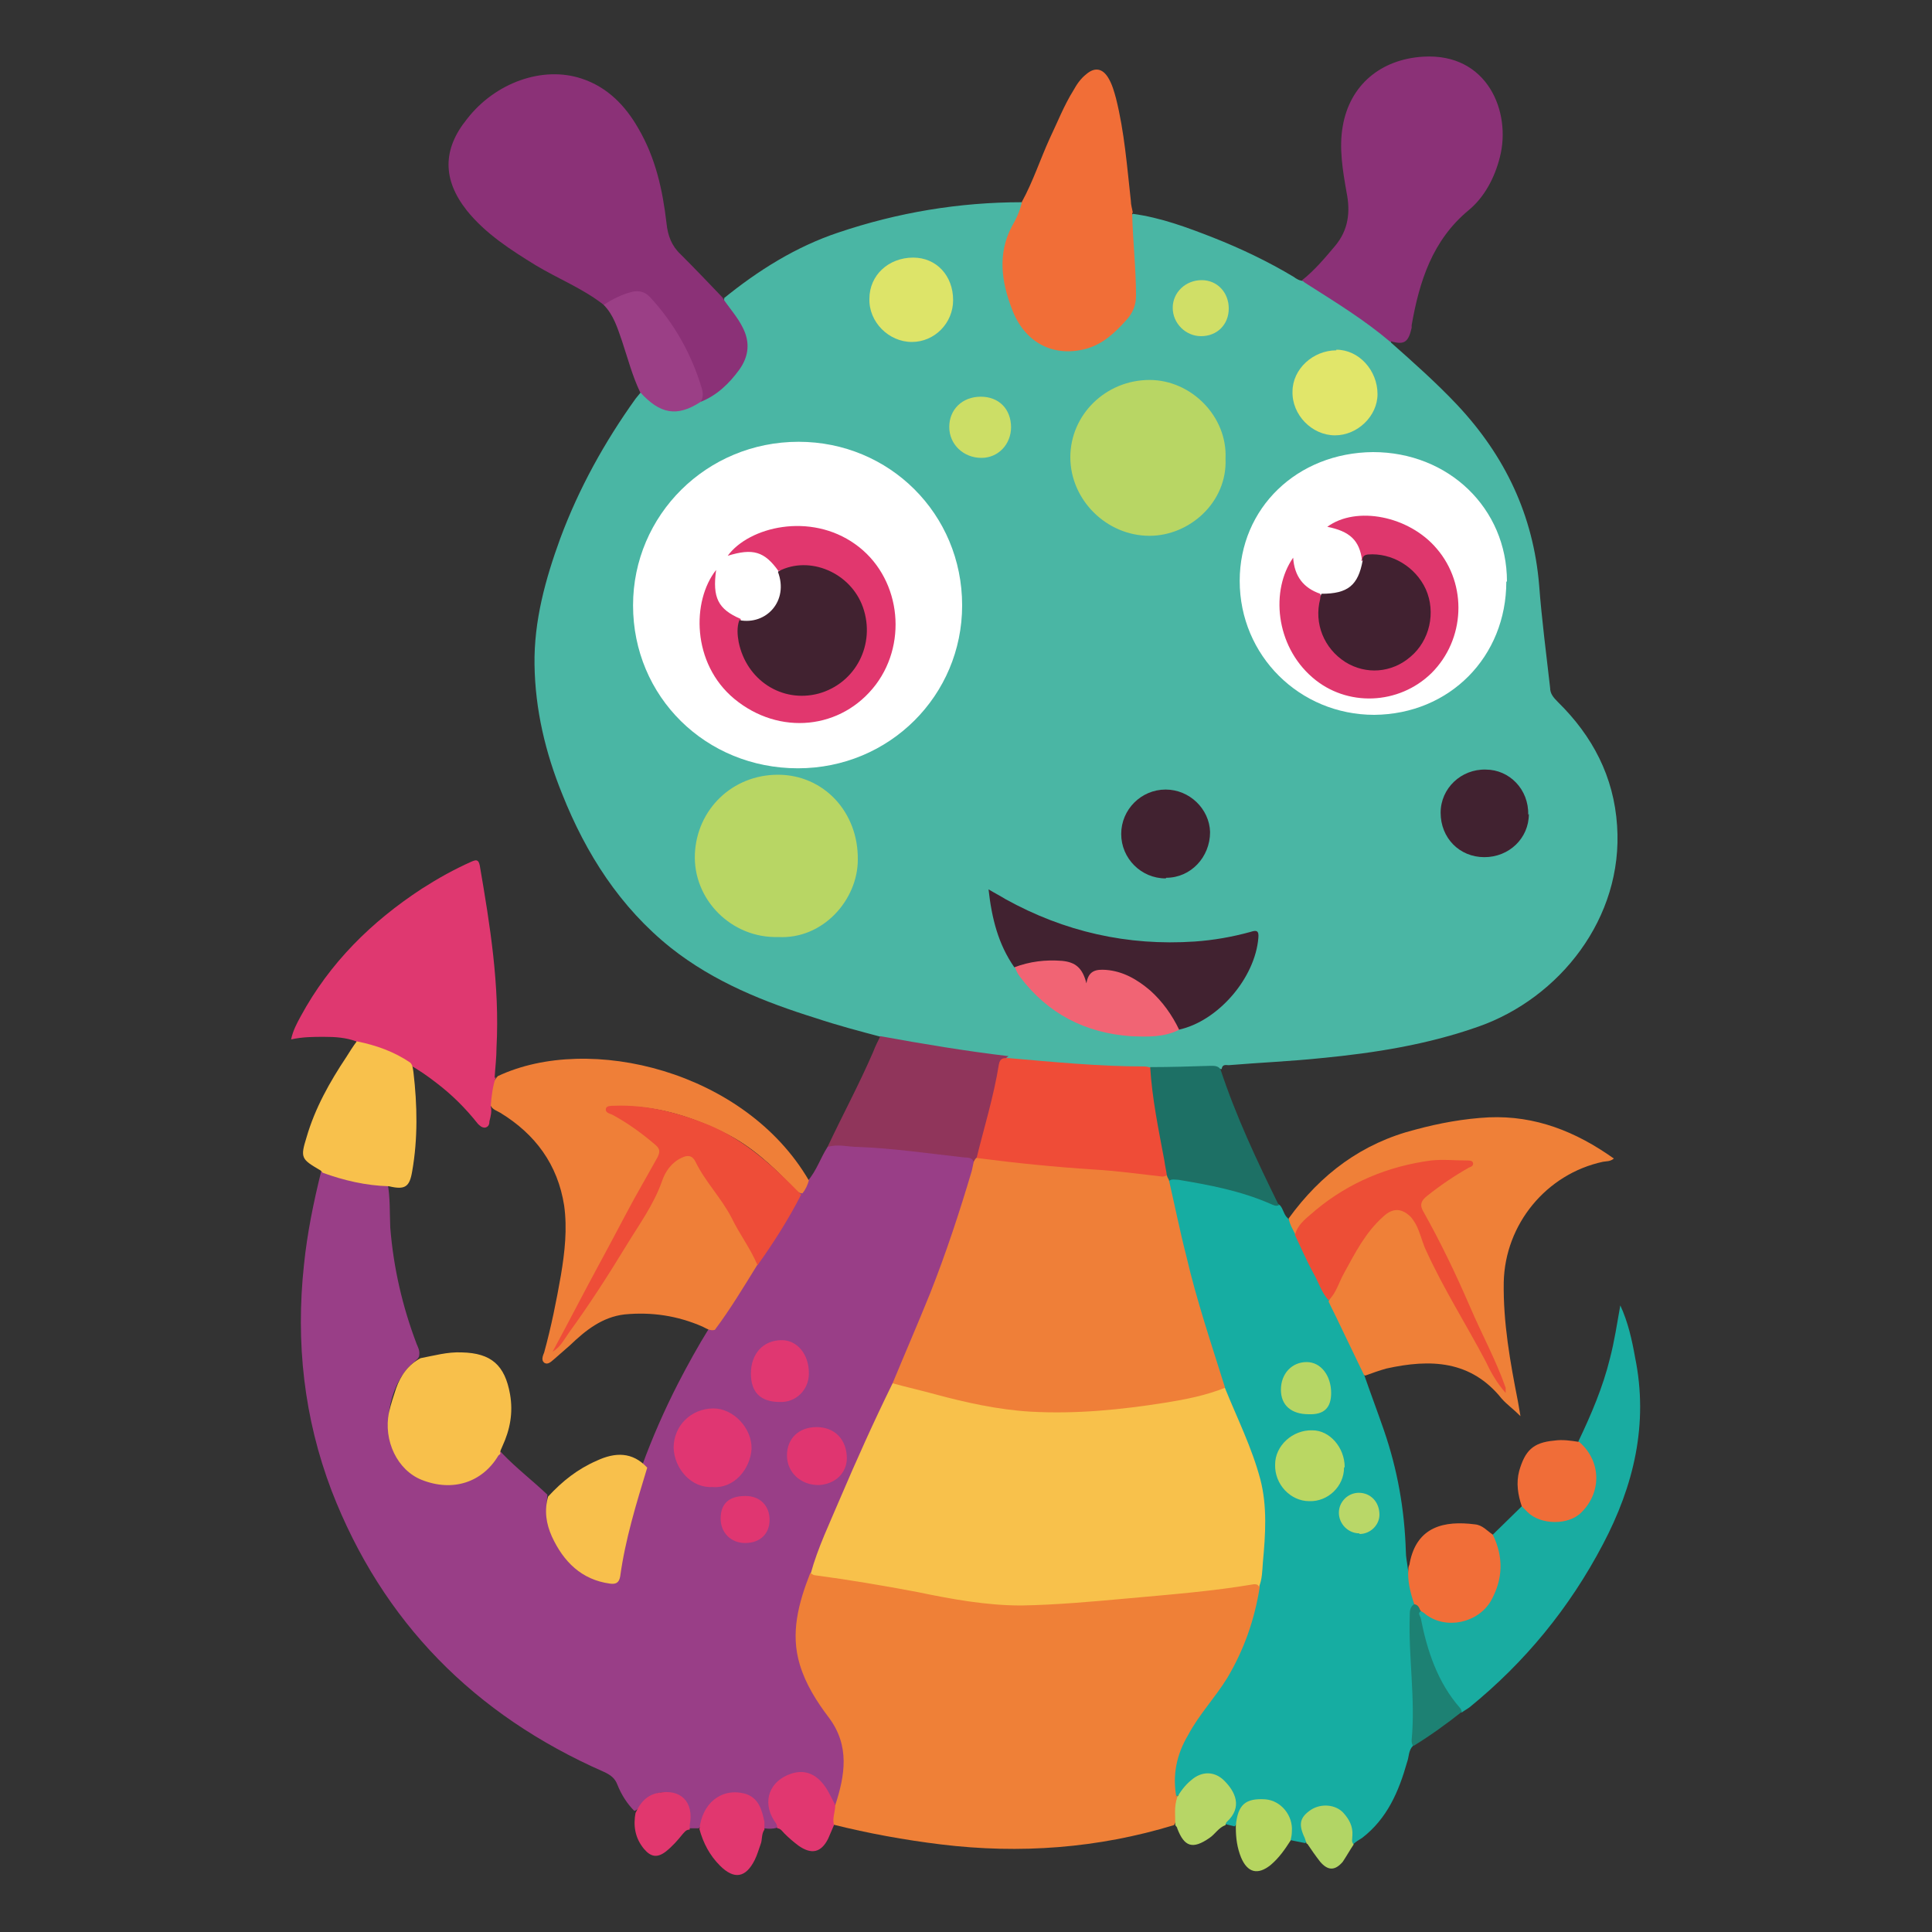 <?xml version="1.0" encoding="UTF-8"?><svg id="Layer_1" xmlns="http://www.w3.org/2000/svg" viewBox="0 0 300 300"><rect x="0" y="0" width="300" height="300" fill="#333333" stroke="none"/><defs><style>.cls-1{fill:#412130;}.cls-1,.cls-2,.cls-3,.cls-4,.cls-5,.cls-6,.cls-7,.cls-8,.cls-9,.cls-10,.cls-11,.cls-12,.cls-13,.cls-14,.cls-15,.cls-16,.cls-17,.cls-18,.cls-19,.cls-20,.cls-21,.cls-22,.cls-23,.cls-24,.cls-25,.cls-26,.cls-27,.cls-28,.cls-29,.cls-30,.cls-31,.cls-32,.cls-33,.cls-34,.cls-35,.cls-36,.cls-37,.cls-38,.cls-39,.cls-40,.cls-41,.cls-42,.cls-43,.cls-44,.cls-45,.cls-46{stroke-width:0px;}.cls-2{fill:#e03771;}.cls-3{fill:#d0df67;}.cls-4{fill:#1d7065;}.cls-5{fill:#19aca1;}.cls-6{fill:#b8d664;}.cls-7{fill:#e03672;}.cls-8{fill:#ccde66;}.cls-9{fill:#8b3177;}.cls-10{fill:#1d8173;}.cls-11{fill:#e03671;}.cls-12{fill:#ef8038;}.cls-13{fill:#b7d666;}.cls-14{fill:#e1376f;}.cls-15{fill:#9b3f86;}.cls-16{fill:#f16e38;}.cls-17{fill:#f8c04c;}.cls-18{fill:#ef4c37;}.cls-19{fill:#df376d;}.cls-20{fill:#e03570;}.cls-21{fill:#e13770;}.cls-22{fill:#dde469;}.cls-23{fill:#4ab6a4;}.cls-24{fill:#f8c04b;}.cls-25{fill:#ef8037;}.cls-26{fill:#f16474;}.cls-27{fill:#ed4e36;}.cls-28{fill:#b6d665;}.cls-29{fill:#e1e66a;}.cls-30{fill:#ef7f38;}.cls-31{fill:#f06d38;}.cls-32{fill:#b9d768;}.cls-33{fill:#993e87;}.cls-34{fill:#412230;}.cls-35{fill:#90355b;}.cls-36{fill:#df3870;}.cls-37{fill:#b2d565;}.cls-38{fill:#fff;}.cls-39{fill:#e1376e;}.cls-40{fill:#bad763;}.cls-41{fill:#16ada2;}.cls-42{fill:#f8c14c;}.cls-43{fill:#ee4d38;}.cls-44{fill:#f16e37;}.cls-45{fill:#b6d560;}.cls-46{fill:#f8c14b;}</style></defs><path class="cls-23" d="M112.3,46.4c5.4-4.4,11.3-8.1,17.9-10.3,9.2-3.1,18.7-4.7,28.5-4.7.4.6,0,1.2-.2,1.8-.5,1-.9,2-1.3,3-2,5.5-1.2,10.5,2.4,15.1,3.4,4.4,9.4,3.4,12.8.5.8-.7,1.5-1.5,2.3-2.2.9-1,1.3-2.1,1.3-3.4,0-3.6-.2-7.2-.5-10.8,0-.7-.3-1.5.4-2.2,4.4.6,8.4,2.1,12.5,3.7,4.3,1.7,8.5,3.7,12.5,6.1.4.3.9.6,1.4.6,1.6.5,2.7,1.6,4.1,2.4,2.8,1.7,5.5,3.6,8.1,5.5.6.4,1.3.9,1.5,1.7,3.5,3.1,7.1,6.3,10.3,9.7,7.4,7.9,11.8,17.1,12.7,28,.4,5.3,1.1,10.6,1.7,15.9,0,.9.5,1.5,1.2,2.2,5.4,5.3,8.7,11.6,9.2,19.2,1,14.4-9,26.8-21.5,31.2-7.9,2.8-16.1,4.1-24.4,4.9-4.8.5-9.6.7-14.4,1.1-.4,0-1-.2-1.1.6-3.7-.2-7.3,0-11,.1-.9-.2-1.7-.2-2.6-.2-6.4,0-12.8-.6-19.2-1.3-4.5-.6-9-1.1-13.4-1.9-1.8-.3-3.5-.7-5.3-1-.5,0-1-.2-1.4-.7-3.4-.9-6.8-1.8-10.1-2.9-8-2.5-15.8-5.6-22.5-10.9-7.9-6.3-13.2-14.6-16.9-23.9-2.6-6.4-4.2-13.1-4.3-20.1-.1-6.8,1.7-13.3,4-19.6,2.9-7.8,6.9-15,11.7-21.7.3-.4.6-.7.9-1.1.4,0,.7.3.9.6,1.6,2.1,3.7,2.3,6.1,1.6.8-.2,1.5-.6,2.2-.9,2.3-1.2,4.2-2.8,5.8-4.9,1.4-2,1.6-4.1.6-6.3-.6-1.2-1.4-2.3-2.2-3.4-.3-.4-.8-.6-.5-1.2Z"/><path class="cls-33" d="M125.4,183.4c1.4-1.6,2-3.6,3.1-5.3.7-.9,1.6-.8,2.5-.7,4.8.4,9.5.6,14.3,1.3,1.3.2,2.7.3,4,.5.8,0,1.6.1,2,.9.3.9,0,1.7-.3,2.5-3.3,11.1-7.4,21.8-12.1,32.3-3.6,7.7-7.1,15.3-10.4,23.2-.9,2.1-1.8,4.3-2.4,6.5-.7,1.9-1.2,3.9-1.7,5.8-1.1,4.7,0,8.9,2.4,12.8.7,1.1,1.3,2.3,2.1,3.3,3.1,3.9,2.5,8.2,1.6,12.5,0,.5-.3.9-.7,1.2-.8.3-.8-.4-1-.9-.5-1-1-1.8-1.8-2.6-1.7-1.6-3.5-1.7-5.3-.3-.5.4-.9.8-1.3,1.3-1.2,1.6-1.3,2.4-.2,4.2.3.6,1.1,1.1.5,1.9-.7.2-1.3.2-2,.1-.5-.4-.4-1.1-.5-1.6-.5-2.4-1.8-3.7-3.7-3.8-2.2,0-4.5,1.5-5.2,3.4-.2.7-.2,1.4-.8,2-.5,0-1,0-1.5,0-.3-.3-.3-.7-.2-1.1.6-2.1-.4-3.3-2.2-4.2-1.4-.7-3.5-.1-4.7,1.2-.5.5-.7,1.2-1.4,1.4-1.1-1.1-2-2.5-2.6-4-.4-1.1-1.1-1.6-2.2-2.1-20-8.8-34.3-23.2-42.2-43.6-4.3-11.3-5.6-23-4.3-35.1.5-4.9,1.5-9.8,2.7-14.6.6-.3,1.2,0,1.8.1,2.3.8,4.6,1.4,7,1.3.6,0,1.2,0,1.5.6.4,2.2.3,4.5.4,6.8.5,6.3,1.9,12.3,4.1,18.1.2.5.5,1,.4,1.7,0,.5-.5.8-.8,1.1-3.6,2.9-5.1,9.6-3.1,13.7,1.6,3.4,5.2,5.1,9.3,4.6,2.5-.3,4.7-1.1,5.8-3.6.2-.3.4-.6.8-.8.4-.1.7,0,.9.3,2.2,2.3,4.7,4.2,7,6.4-.3,2.6,0,5.2,1.4,7.5,1.7,2.7,3.9,4.8,7.1,5.4,1.5.3,1.9,0,2.1-1.5.9-5.4,2.4-10.7,4.1-15.9,1.6-4.4,3.5-8.7,5.6-12.8,1.5-2.9,3.1-5.8,4.9-8.7,2.2-3.4,4.5-6.8,6.7-10.2,2.3-3.7,4.7-7.3,6.8-11,.4-.6.6-1.4,1.2-1.9Z"/><path class="cls-25" d="M129.7,280.3c1.5-4.6,2.3-9.2-1-13.6-1.9-2.5-3.6-5.2-4.5-8.2-1.5-4.9-.2-9.6,1.6-14.2.8-.2,1.6,0,2.4,0,6.2,1,12.4,2.1,18.6,3.2,5.4,1,10.7,1.4,16.2,1.1,9.8-.6,19.5-1.5,29.2-2.7.6,0,1.2-.2,1.9-.3.5,0,1.1-.2,1.4.4.3.7.1,1.3,0,2-1.1,6-3.7,11.3-7.2,16.2-1.1,1.5-2.2,3-3.2,4.6-2,3.2-2.7,6.7-2.2,10.5-.3,1.4.2,2.8-.6,4.1-11.8,3.6-23.9,4.5-36.2,3-5.7-.7-11.2-1.7-16.8-3.1-.8-1.1-.4-2.1.2-3.1Z"/><path class="cls-41" d="M182.7,279.2c-.7-3.5,0-6.8,1.8-9.8,1.7-3.2,4.2-5.8,6.1-8.9,2.6-4.4,4.2-9,5-14,0-.7,0-1.4,0-2.1.5-4.4.6-8.7,0-13.1-.3-2.3-1.2-4.5-2.1-6.6-1.3-3-2.4-6-3.6-9-3.6-10-6.2-20.4-8.6-30.7-.1-.5-.2-1,0-1.6.4-.7,1.1-.7,1.8-.6,5.4.9,10.7,1.9,15.6,4.3.6.6.6,1.5,1.3,2.1.8.7,1,1.7,1.4,2.5,1.7,3.4,3.3,6.8,5.2,10.1,1.7,3.3,3.4,6.6,4.8,10.1.2.5.5,1,.4,1.5,1,2.9,2.1,5.8,3.1,8.7,2.1,6.1,3.2,12.3,3.4,18.8,0,.9.2,1.7.3,2.6.3,1.9,1,3.8,1,5.8-.7,2.9-.3,5.7-.2,8.6,0,4.4.8,8.8,0,13.2-.7.7-.6,1.7-.9,2.5-1.3,4.6-3.1,8.8-7,11.8-.5.3-1,.6-1.4,1-.8-.3-.6-1-.6-1.6,0-1.1-.4-2.1-1.1-2.9-1.7-1.9-4.9-1.4-6,.8-.3.6-.2,1.2,0,1.8.2.5.8,1,.3,1.7l-2.5-.5c-.4-.4-.2-.9-.2-1.4.2-2.7-2.1-5.5-5.9-4.5-.9.2-1.3,1-1.6,1.7-.3.7-.2,1.6-.8,2.1l-1.6-.4c-.4-.6.2-1,.5-1.4,1.5-1.8.7-3.7-1-5.3-1.4-1.4-3.1-1.2-4.7.2-.8.7-1.2,1.9-2.3,2.2Z"/><path class="cls-9" d="M112.3,46.4c1,1.5,2.2,2.8,3,4.4,1.2,2.3,1,4.5-.5,6.6-1.6,2.2-3.5,4-6,5-.8-6.3-4.1-11.3-8.1-15.9-.7-.8-1.5-1-2.5-.7-1.1.3-2.2.6-3.2,1.2-.4.3-.8.6-1.3.3-3.2-2.5-7-4-10.5-6.1-3.9-2.4-7.8-4.9-10.7-8.5-3.8-4.8-3.8-9.5,0-14.2,4.4-5.7,11.8-8.3,17.8-6.3,4,1.3,6.8,4.2,8.8,7.7,2.7,4.6,3.8,9.6,4.4,14.8.2,1.9.8,3.5,2.2,4.8,2.2,2.2,4.4,4.5,6.5,6.7Z"/><path class="cls-30" d="M117.6,196.4c-2.1,3.4-4.2,6.9-6.6,10.1-.7.2-1.3-.2-1.9-.5-3.9-1.7-7.9-2.3-12.1-1.9-3.5.4-6.1,2.5-8.5,4.8-.8.7-1.6,1.4-2.4,2.1-.5.4-1,1-1.6.6-.5-.4-.2-1.1,0-1.6,1.1-4,1.9-8,2.6-12,.6-3.6,1-7.2.5-10.8-1-6.4-4.5-11.1-9.9-14.4-.5-.3-1.2-.5-1.5-1.1,0-1.6-.2-3.2,1.1-4.6,14.2-6.7,38.4-.8,48.3,16.2-.2.7-.5,1.4-1,2-.8,0-1.2-.7-1.7-1.2-3-3.1-6.1-6-10-8-5.2-2.6-10.6-4.4-16.5-4.3-.5,0-1-.1-1.5.3,2.3,1.3,4.4,2.7,6.3,4.3,2,1.7,2.2,2.1.8,4.3-4.2,7.1-7.9,14.5-11.8,21.7-1.1,2.1-2.3,4.2-3.2,5.8,3.7-5.1,7.4-10.8,10.9-16.6,1.7-2.7,3.5-5.3,4.6-8.3.6-1.5,1.5-2.9,3-3.8,1.3-.8,2.1-.6,2.9.7,3.1,4.8,6.3,9.5,8.9,14.5.3.5.7,1,.4,1.6Z"/><path class="cls-12" d="M211.8,213.5c-1.3-2.7-2.6-5.4-3.9-8.1-.5-1.1-1.1-2.2-1.6-3.3,2.1-4.6,4.2-9.3,7.9-13,2.1-2,4.2-1.8,5.8.6.3.4.5.8.7,1.3,1.7,5.2,4.5,9.8,7.2,14.5,1.8,3.2,3.4,6.5,5.4,9.6-3.2-7.2-6.4-14.4-9.9-21.6-.8-1.7-1.9-3.3-2.6-5-.6-1.4-.5-2,.7-3,1.7-1.4,3.4-2.7,5.3-3.8.4-.3,1-.4,1.4-1.1-1.9,0-3.7-.2-5.5,0-7.8,1-14.6,4.1-20.2,9.8-.4.4-.7,1.1-1.3,1.4-.4-.8-.9-1.6-1.1-2.6,5-6.9,11.4-11.7,19.7-13.8,3.7-1,7.5-1.7,11.4-1.9,7.2-.3,13.5,2.2,19.4,6.4-.6.5-1.2.4-1.7.5-8.8,1.9-15.2,9.7-15.4,18.7-.1,6.3,1,12.4,2.2,18.5.1.6.2,1.2.4,2.3-1.1-1.1-2.1-1.8-2.9-2.7-4.8-6-11.1-6.2-17.9-4.7-1.1.3-2.2.7-3.3,1.1Z"/><path class="cls-9" d="M215.9,53.1c-4-3.4-8.4-6.1-12.8-8.9-.3-.2-.7-.4-.9-.7,1.9-1.5,3.5-3.4,5.1-5.3,2.1-2.5,2.4-5.3,1.8-8.3-.6-3.4-1.2-6.9-.6-10.3,1.1-6.4,5.9-10.4,12.5-10.8,10-.6,13.7,8.6,11.9,15.6-.8,3.2-2.4,6.2-4.8,8.2-5.7,4.7-7.7,11.1-8.9,17.9,0,.1,0,.3,0,.4-.5,2.2-1.1,2.7-3.2,2.1Z"/><path class="cls-36" d="M77,167.2c-.5,1.5-.7,3.1-.8,4.6.2.8,0,1.5-.2,2.3,0,.4-.1.9-.7,1-.5,0-.8-.3-1.1-.6-1.9-2.4-4-4.5-6.5-6.4-1.3-1-2.7-2-4.2-2.8-2-1.3-4.2-2.1-6.4-2.8-.6-.2-1.3-.3-1.8-.8-1.6-.6-3.3-.7-5-.7-1.6,0-3.3,0-5.1.4.3-1.4.9-2.5,1.5-3.6,4.5-8.3,11-14.7,18.8-19.8,2.5-1.6,5-3,7.7-4.2.7-.3,1.1-.4,1.3.6,1.6,9.3,3.1,18.6,2.6,28.2,0,1.6-.2,3.2-.3,4.8Z"/><path class="cls-44" d="M175.8,33.1c.1,4.3.6,8.5.6,12.8,0,1.5-.5,2.7-1.5,3.8-1.8,2-3.7,3.8-6.4,4.5-5.1,1.3-9.5-1.1-11.4-6.3-1.6-4.2-2.2-8.5,0-12.7.7-1.2,1.3-2.5,1.6-3.9,1.7-3.1,2.8-6.5,4.3-9.8,1.2-2.5,2.2-5.1,3.7-7.5.5-.9,1.1-1.8,2-2.5,1.3-1.1,2.5-.9,3.4.6.6,1,.9,2.1,1.2,3.2,1.3,5.2,1.7,10.5,2.3,15.9,0,.6.2,1.2.3,1.8Z"/><path class="cls-5" d="M245.1,223.8c2-4.2,3.8-8.4,4.9-12.9.7-2.7,1.1-5.4,1.6-8.2,1.2,2.6,1.8,5.3,2.3,8.1,2.1,10.3-.2,19.9-5,29-5.2,9.9-12.1,18.3-20.7,25.3-.4.3-.8.5-1.2.8-.6-.2-.8-.7-1.1-1.1-3.2-4-4.6-8.6-5.6-13.5,0-.4-.3-1,.4-1.2,1.3.3,2.5,1.2,3.9,1.4,2.9.4,5.2-.6,6.6-3.2,1.5-2.7,2.2-5.5.8-8.5-.2-.5-.4-1-.2-1.5,1.5-1.5,3-2.9,4.5-4.4.4-.1.7.1,1,.4,2,1.9,4.3,2.2,6.7,1.2,2.4-1,3.1-3.3,3.4-5.6.3-2-.3-3.8-1.9-5.2-.3-.2-.5-.4-.4-.8Z"/><path class="cls-35" d="M151.2,180.5c-.2-.9-1.1-.7-1.7-.8-5.4-.6-10.8-1.4-16.2-1.6-1.6,0-3.2-.5-4.8,0,2.3-4.9,4.9-9.7,7.1-14.8.3-.8.7-1.6,1.1-2.4,6.6,1.2,13.2,2.3,19.9,3.1-.9.6-1.2,1.5-1.4,2.5-.8,4.5-2,8.8-3.3,13.2-.1.3-.3.6-.6.6Z"/><path class="cls-42" d="M55.4,161.7c3,.6,5.8,1.6,8.3,3.3.4.4.4.9.5,1.5.6,5.1.7,10.3-.2,15.4-.4,2.4-1.1,2.9-3.6,2.3-3.6-.1-7-.9-10.3-2.1-.1-.1-.2-.3-.4-.4-2.9-1.7-3.1-1.9-2.1-5.1,1.3-4.5,3.6-8.6,6.2-12.5.5-.8,1-1.6,1.6-2.4Z"/><path class="cls-4" d="M198.7,187.1c-.6.3-1,0-1.5-.2-4.6-2-9.4-2.9-14.2-3.7-.5,0-1.1-.2-1.5.2-.6,0-.5-.6-.7-.9-1-4.9-1.8-9.8-2.5-14.7,0-.7-.3-1.4.3-2.1,3.1,0,6.3-.1,9.4-.2.6,0,1.1,0,1.5.5,2.4,7.3,5.7,14.3,9.1,21.2Z"/><path class="cls-16" d="M231.8,238.3c1.7,3.5,1.6,6.9-.3,10.3-2,3.4-6.9,4.5-10.1,2.1-.2-.2-.5-.4-.7-.5-.5-.3-.9-.6-1.1-1.1-.6-1.8-1.1-3.7-.9-5.6,0-.3.2-.5.2-.8,1.1-5.7,5.4-6.6,10.1-6,1.2.1,1.9,1,2.8,1.6Z"/><path class="cls-15" d="M93.8,47.3c1.4-.9,2.8-1.6,4.4-2,1.1-.2,1.9,0,2.7.8,3.8,4.1,6.5,8.9,8.1,14.3.2.7.2,1.3-.2,2-3.7,2.4-6.3,1.9-9.4-1.5-1.2-2.5-1.9-5.2-2.8-7.9-.7-2-1.3-4.1-2.9-5.7Z"/><path class="cls-31" d="M245.1,223.8c3.5,2.9,3.7,7.8.5,11-2,2.1-6.4,2-8.4,0-.3-.3-.6-.6-.9-.9-.6-1.8-.9-3.6-.4-5.5.9-3.1,2.1-4.4,5.4-4.7,1.3-.2,2.6,0,3.9.2Z"/><path class="cls-14" d="M108.6,284.1c.4-4.1,3.4-6.5,7-5.6,2.2.6,2.7,2.5,3.1,4.4,0,.4,0,.8,0,1.2-.5.7-.3,1.6-.6,2.3-.3.8-.5,1.6-.9,2.4-1.4,2.8-3.2,3.1-5.4.9-1.6-1.6-2.6-3.5-3.2-5.7Z"/><path class="cls-21" d="M129.7,280.3c0,1-.5,2.1-.2,3.1-.3.7-.6,1.4-.9,2.1-1.1,2.2-2.6,2.5-4.6,1.1-.8-.6-1.5-1.2-2.2-1.9-.3-.3-.6-.8-1.1-.8,0-.5-.2-.8-.5-1.2-1.9-3-.7-6.2,2.7-7.3,2.2-.7,4.1.1,5.6,2.6.4.7.8,1.5,1.2,2.3Z"/><path class="cls-10" d="M219.5,249.1c.7,0,.9.6,1.1,1.1-.5.3-.1.7,0,1,1,5.1,2.6,10,6.1,14,.2.2.2.4.3.6-2.4,1.9-4.9,3.7-7.5,5.3-.3-.2-.3-.6-.3-.9.6-6.4-.5-12.8-.3-19.2,0-.7,0-1.5.7-1.9Z"/><path class="cls-13" d="M182.7,279.2c.6-1,1.3-2,2.3-2.8,1.6-1.4,3.6-1.4,5.1.1,1.7,1.7,2.9,4.1.4,6.4-.1.1-.2.3-.2.5-1.1.4-1.6,1.4-2.5,2-2.6,1.8-3.9,1.4-5-1.5,0-.2-.2-.3-.3-.5,0-1.4-.2-2.9.3-4.3Z"/><path class="cls-45" d="M191.9,283.8c0,0,0-.2,0-.3.3-3.3,1.5-4.3,4.6-4.1,2.4.2,4.3,2.5,4.1,5,0,.5-.1.9-.2,1.4-.9,1.4-1.8,2.7-3.1,3.8-2,1.6-3.6,1.2-4.6-1.2-.6-1.5-.8-3-.8-4.6Z"/><path class="cls-39" d="M98.7,281.5c.7-1.6,1.8-2.8,3.5-3.1,3.5-.7,5.6,1.4,4.9,5,0,.2,0,.5,0,.7-.6,0-.8.4-1.1.7-.8,1-1.6,1.9-2.6,2.7-1.3,1-2.3.9-3.4-.4-1.4-1.7-1.7-3.6-1.3-5.7Z"/><path class="cls-37" d="M202.9,286.3c-.1-.3-.2-.6-.3-.9-1-2.1-.8-3.2,1-4.4,1.6-1,3.8-.8,5,.5.9,1,1.5,2.1,1.4,3.5,0,.5-.2,1,.2,1.4-.6.9-1.1,1.8-1.7,2.7-1.2,1.4-2.3,1.4-3.5,0-.7-.9-1.4-1.9-2-2.8Z"/><path class="cls-38" d="M123.9,119.3c-14.3,0-25.6-11.1-25.6-25.3,0-14,11.4-25.4,25.7-25.4,14.1,0,25.4,11.2,25.4,25.4,0,14-11.3,25.3-25.5,25.3Z"/><path class="cls-38" d="M233.9,90.3c0,11.7-8.8,20.6-20.5,20.7-11.6,0-20.9-9.2-20.9-20.8,0-11.3,8.9-19.9,20.7-20,11.7,0,20.8,8.7,20.8,20.1Z"/><path class="cls-6" d="M120.8,145.5c-7.2.2-13.2-5.8-12.9-12.9.3-6.9,5.8-12.3,12.9-12.3,7.1,0,12.5,5.8,12.4,13.2,0,6.2-5.4,12.4-12.4,12Z"/><path class="cls-6" d="M190.3,71.2c.3,6.8-5.6,12-11.8,12-6.7,0-12.3-5.6-12.3-12.2,0-6.6,5.5-12,12.3-12,6.5,0,12.1,5.7,11.8,12.2Z"/><path class="cls-18" d="M178.6,165.7c.3,4.9,1.3,9.7,2.2,14.5.1.8.3,1.6.4,2.4-.3.6-.9.5-1.4.5-8.7-.9-17.5-1.3-26.2-2.4-.7,0-1.4-.1-2-.7,1.2-4.9,2.7-9.7,3.5-14.7.2-1.1.8-1,1.5-1,7,.6,14,1.3,21.1,1.3.3,0,.7.1,1,.2Z"/><path class="cls-34" d="M157.5,150.2c-2.5-3.6-3.5-7.6-4-12.1,1,.6,1.8,1,2.6,1.5,9.2,5.1,19,7.3,29.4,6.6,2.9-.2,5.8-.7,8.7-1.5.9-.3,1.3-.2,1.2.9-.5,6.3-6.3,13-12.4,14.3-.5-.1-.7-.5-.9-.9-1-2.2-2.7-3.9-4.4-5.4-1.7-1.5-3.8-2.5-6.1-2.6-1,0-1.9,0-2.4,1.2-.4.8-.8.6-1-.1-.7-2-2.2-2.5-4.1-2.5-1.7,0-3.4,0-5,.6-.5.2-1,.3-1.5,0Z"/><path class="cls-26" d="M157.5,150.2c2.4-.9,4.8-1.2,7.4-1,2.1.2,3.2,1.1,3.8,3.5.3-2,1.5-2.2,3-2.1,2.7.2,4.9,1.5,6.9,3.2,1.9,1.7,3.4,3.8,4.5,6.1-2.4,1.2-4.9,1.1-7.5,1-7.1-.5-12.9-3.5-17.2-9.2-.4-.5-.6-1-.8-1.5Z"/><path class="cls-34" d="M181,136.4c-3.8,0-6.9-3.1-6.9-6.9,0-3.8,3.1-6.9,6.9-6.9,3.7,0,6.8,3,6.9,6.6,0,3.9-3,7.1-6.8,7.1Z"/><path class="cls-34" d="M237.4,126.4c0,3.8-3.1,6.7-6.9,6.7-3.9,0-6.8-3-6.8-6.9,0-3.8,3.2-6.8,7-6.7,3.7,0,6.7,3.1,6.6,7Z"/><path class="cls-29" d="M207.5,54.3c3.5,0,6.4,3.2,6.4,6.9,0,3.4-3.1,6.4-6.6,6.4-3.6,0-6.7-3.2-6.6-6.8,0-3.5,3.2-6.4,6.8-6.4Z"/><path class="cls-22" d="M148,46.6c0,3.6-2.9,6.5-6.4,6.5-3.6,0-6.7-3.1-6.6-6.7,0-3.7,3-6.4,6.8-6.4,3.6,0,6.2,2.8,6.2,6.6Z"/><path class="cls-8" d="M157,66.3c0,2.7-2,4.8-4.6,4.8-2.8,0-5-2.1-5-4.8,0-2.7,2-4.7,4.9-4.7,2.8,0,4.7,1.9,4.7,4.8Z"/><path class="cls-3" d="M190.8,47.9c0,2.5-1.8,4.3-4.3,4.3-2.4,0-4.4-2-4.4-4.4,0-2.4,2-4.3,4.5-4.3,2.4,0,4.2,1.9,4.2,4.4Z"/><path class="cls-46" d="M190.2,215.5c1.9,4.7,4.2,9.3,5.5,14.2,1.1,4.2.8,8.6.4,12.9-.1,1.3-.1,2.6-.6,3.8-.2-.4-.4-.4-.8-.4-6.5,1.1-13,1.6-19.6,2.2-5.5.5-11,1-16.5,1.1-5.5,0-10.9-1-16.2-2.1-5.3-1-10.6-1.9-15.9-2.6-.2,0-.4-.2-.6-.3,1.1-4,2.9-7.7,4.5-11.5,2.6-6.1,5.3-12.1,8.2-18,.7-.4,1.4,0,2.1.1,5.1,1.2,10.1,2.6,15.3,3.3,4.5.6,8.9.6,13.4.3,4.3-.3,8.6-.8,12.9-1.5,2.1-.4,4.2-.9,6.3-1.4.5-.1,1-.4,1.5-.1Z"/><path class="cls-30" d="M190.2,215.5c-3,1.2-6.1,1.8-9.2,2.3-6.9,1.1-13.9,1.8-21,1.4-5-.3-10-1.4-14.8-2.7-2.2-.6-4.4-1.1-6.6-1.7,1.9-4.6,3.9-9.2,5.8-13.9,2.5-6.3,4.6-12.7,6.5-19.1.1-.5.2-.9.3-1.4.1-.2.2-.4.4-.6,6.1.8,12.1,1.4,18.2,1.8,3.6.2,7.1.7,10.7,1.1.2,0,.5-.1.7-.2,0,.2.2.5.3.7.9,3.9,1.7,7.9,2.7,11.8,1.6,6.9,3.9,13.7,6,20.4Z"/><path class="cls-24" d="M65.3,210.9c2.1-.4,4.2-1,6.4-.9,4.6.1,6.7,2,7.5,6.5.5,2.9,0,5.5-1.2,8.1-.1.3-.4.7-.3,1.1,0,.1-.2.2-.3.3-2.5,4.2-7.1,5.7-11.9,3.8-3.8-1.5-6-6.1-5.1-10.5.3-1.3.7-2.5,1.1-3.7.7-2,1.9-3.7,3.8-4.7Z"/><path class="cls-43" d="M117.6,196.4c-1.1-2.6-2.8-4.8-4-7.3-1.6-3.1-4.1-5.6-5.6-8.7-.5-1-1.2-1.1-2.2-.6-1.5.7-2.5,2.1-3,3.6-1.3,3.7-3.6,6.8-5.6,10.1-2.8,4.6-5.7,9.1-8.9,13.5-.7,1-1.3,2.2-2.5,2.9,2.5-4.6,4.9-9.3,7.4-13.9,1.8-3.3,3.5-6.6,5.3-9.9,1.2-2.1,2.4-4.3,3.6-6.4.4-.8.4-1.3-.3-1.9-2.1-1.8-4.3-3.4-6.7-4.7-.4-.2-1.2-.3-1-1,.1-.4.8-.4,1.3-.4,5.1-.2,10,1.1,14.7,3,5.7,2.4,10.1,6.5,14.3,10.8-2,3.9-4.3,7.5-6.8,11Z"/><path class="cls-17" d="M85.1,232.4c2.2-2.4,4.6-4.3,7.6-5.6,2.8-1.3,5.5-1.4,7.8,1.1-1.7,5.6-3.4,11.1-4.2,16.9-.2,1.1-.8,1.2-1.6,1.1-4.4-.6-7.2-3.4-9-7.3-.9-2-1.2-4-.6-6.2Z"/><path class="cls-7" d="M110.6,230.9c-3.2.2-5.9-2.8-6-6.1,0-3.4,2.7-6.1,6.2-6.1,3.1,0,6,3.1,5.9,6.3-.2,3.1-2.7,6.2-6.1,5.9Z"/><path class="cls-2" d="M125.6,213.3c0,2.5-2,4.5-4.5,4.4-3,0-4.5-1.5-4.5-4.4,0-3.1,1.9-5.2,4.8-5.2,2.4,0,4.2,2.2,4.2,5.1Z"/><path class="cls-20" d="M131.5,226.4c0,2.4-1.9,4.1-4.4,4.2-2.8,0-4.9-2-4.9-4.6,0-2.6,1.8-4.4,4.6-4.4,2.8,0,4.7,1.9,4.7,4.9Z"/><path class="cls-11" d="M115.8,232.3c2.2,0,3.7,1.5,3.7,3.7,0,2.2-1.5,3.6-3.8,3.6-2.2,0-3.8-1.6-3.8-3.8,0-2.3,1.3-3.5,3.8-3.5Z"/><path class="cls-27" d="M201.1,191.7c.5-1.8,2-2.7,3.2-3.8,5.2-4.3,11.2-6.8,17.9-7.7,1.8-.2,3.8,0,5.6,0,.3,0,.8,0,.9.3.2.5-.3.7-.6.8-2.3,1.3-4.5,2.8-6.5,4.4-.9.7-1.2,1.4-.6,2.4,2.7,4.8,5.1,9.8,7.3,14.9,1.8,4.2,4,8.2,5.5,12.5,0,.2,0,.4,0,.8-1.4-1.6-2.3-3.2-3.1-4.9-3-5.7-6.5-11.2-9.2-17.1-.5-1-.8-2.2-1.2-3.2-.3-.8-.7-1.5-1.2-2.1-1.4-1.4-2.8-1.5-4.3-.1-2.8,2.5-4.4,5.7-6.1,8.8-.8,1.4-1.2,3.1-2.4,4.2-1.1-1.2-1.5-2.7-2.3-4.1-1.1-2-2-4.1-3-6.2Z"/><path class="cls-40" d="M208.7,227.9c0,2.9-2.5,5.3-5.4,5.2-2.9,0-5.4-2.6-5.3-5.7,0-2.9,2.7-5.4,5.8-5.3,2.7,0,5,2.7,5,5.7Z"/><path class="cls-28" d="M203.2,219.6c-2.7,0-4.3-1.4-4.3-3.8,0-2.5,1.7-4.3,4-4.3,2.2,0,3.8,2.1,3.8,4.8,0,2.3-1.1,3.4-3.5,3.3Z"/><path class="cls-32" d="M211.1,238.1c-1.8,0-3.2-1.5-3.2-3.2,0-1.7,1.4-3.1,3.1-3.1,1.8,0,3.2,1.4,3.2,3.4,0,1.6-1.4,3-3.1,3Z"/><path class="cls-39" d="M120.9,88.7c-2.2-3.1-4-3.6-7.9-2.4,3.3-4.5,12.8-6.8,19.8-1.8,6.9,4.9,8.3,15,3.2,21.8-5.3,7-15,8-22,2.2-6.6-5.5-6.6-15.2-2.8-20-.6,4.3.3,6.1,3.8,7.6.3,1.4,0,2.9.5,4.3,1.2,4,4.8,7.2,9,7.2,3.8,0,7.7-2.2,9.1-6.2,1.6-4.4.4-8.7-3-11.3-2.5-2-5.3-2.3-8.3-1.7-.4,0-.8.3-1.3.2Z"/><path class="cls-34" d="M120.9,88.7c4.8-2.5,11.2.2,13.1,5.6,2,5.7-1.1,11.8-6.9,13.4-5.7,1.5-11.2-2.1-12.4-8-.2-1.1-.3-2.3.1-3.4,4.2.8,7.7-3,6-7.5Z"/><path class="cls-19" d="M211.5,87c-.4-3.1-1.9-4.5-5.4-5.2,4.5-3.3,12.7-1.7,17,3.4,4.8,5.6,4.4,14.1-.8,19.3-5.1,5-13.2,5.3-18.5.7-5.8-5-6.5-13.6-3-18.6.2,2.9,1.6,4.7,4.2,5.6.4,1.1-.1,2.1,0,3.1,0,4.9,4,8.6,8.9,8.3,4.5-.3,8.2-4.8,7.6-9.4-.4-3.9-3.3-7-7-7.7-1-.2-2.1-.4-3,.6,0,0,0,0-.1,0,0,0,0,0,0-.2Z"/><path class="cls-1" d="M211.5,87c.1-.5.2-.8.9-.9,3.7-.3,7.4,1.9,9,5.4,1.6,3.6.6,8-2.4,10.5-2.9,2.5-6.9,2.8-10.1.8-3.3-2.1-4.9-6-3.9-9.8,0-.3.1-.6.2-.8,4.1,0,5.7-1.3,6.4-5.2Z"/></svg>